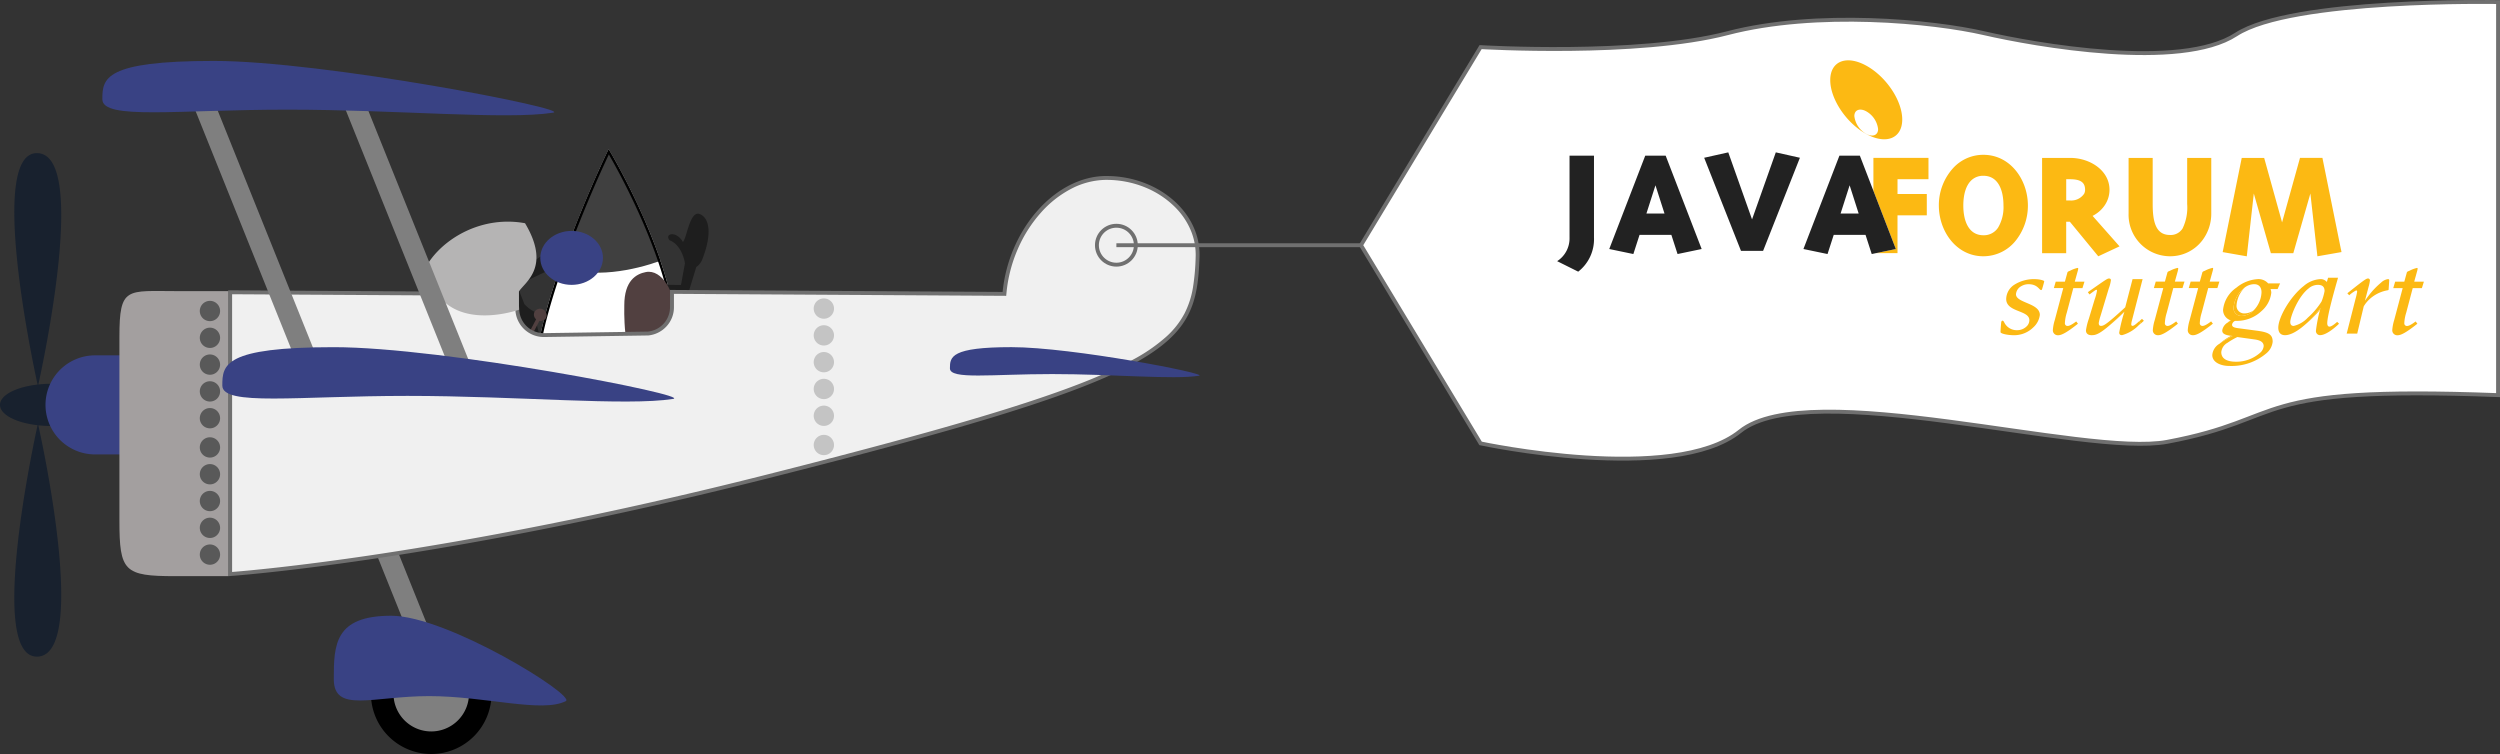 <svg xmlns="http://www.w3.org/2000/svg" xmlns:xlink="http://www.w3.org/1999/xlink" width="642.34" height="193.727" viewBox="0 0 642.34 193.727"><rect x="0" y="0" width="642.34" height="193.727" fill="#333333" stroke="none"/><defs><clipPath id="a"><rect width="642.34" height="193.727" fill="none"/></clipPath><clipPath id="b"><path d="M144.98,98.148c12.812-7.607,17.183-4.993,19.548-2.379,1.493,1.65,2.187,3.3,3.7,2.379,13.683-8.317-2.2-43.338-11.85-59.808-11.7,24.482-28.124,69.735-11.4,59.808" fill="none"/></clipPath><linearGradient id="c" x1="-2.373" y1="2.211" x2="-2.354" y2="2.211" gradientUnits="objectBoundingBox"><stop offset="0" stop-color="#d6d6d6"/><stop offset="0.183" stop-color="#d6d6d6"/><stop offset="0.926" stop-color="#fff"/><stop offset="1" stop-color="#fff"/></linearGradient><clipPath id="d"><path d="M144.011,68.341c8.1,3.459,19.113,1.046,25.682-1.333A167.9,167.9,0,0,0,156.381,38.34a312.233,312.233,0,0,0-12.37,30" fill="none"/></clipPath><linearGradient id="e" x1="-5.254" y1="4.428" x2="-5.217" y2="4.428" gradientUnits="objectBoundingBox"><stop offset="0" stop-color="#1e1e1e"/><stop offset="0.244" stop-color="#1e1e1e"/><stop offset="1" stop-color="#404040"/></linearGradient><clipPath id="g"><path d="M275.017,48.056a27.717,27.717,0,0,0-8.038,6.362,35.257,35.257,0,0,0-5.921,9.356,37.33,37.33,0,0,0-2.939,11.282l-.045.453-.456,0L172.66,75v3.974a6.694,6.694,0,0,1-1.787,4.552,6.853,6.853,0,0,1-4.377,2.172l-.02,0h-.021l-26.689.4h-.007a6.812,6.812,0,0,1-6.847-6.739l-.305-3.823-73.469-.441v72.4c2.706-.205,15.61-1.268,36.582-4.4,13.865-2.066,28.487-4.617,43.46-7.58,18.717-3.7,38.038-8.065,57.427-12.965,27.411-6.927,47-12.281,61.652-16.851,15.262-4.759,25.779-8.848,33.1-12.867a44,44,0,0,0,8.605-5.936,22.2,22.2,0,0,0,4.82-6.121A23.122,23.122,0,0,0,307,74a59.111,59.111,0,0,0,.711-7.938,16.684,16.684,0,0,0-1.265-7.011,19.072,19.072,0,0,0-3.955-5.971,23.757,23.757,0,0,0-7.995-5.366,26.548,26.548,0,0,0-10.19-2,20.228,20.228,0,0,0-9.289,2.341" fill="none"/></clipPath><linearGradient id="h" x1="-0.238" y1="1.454" x2="-0.234" y2="1.454" gradientUnits="objectBoundingBox"><stop offset="0" stop-color="#fff"/><stop offset="1" stop-color="#f0f0f0"/></linearGradient></defs><g clip-path="url(#a)"><path d="M160.7,87.708c-16.291,4.961-18.729,8.866-18.566,11.815.063,1.121,22.364-5.907,22.364-5.907s2.4,1.273,2.611,5.063,43.381-15.19,43.381-15.19-27.835-3.761-49.79,4.219"/><path d="M130.119,71.747l1.9,7.267a4.434,4.434,0,0,0-.237,2.441c1.147,6.324,3.641,9.168,6.082,8.5s-.384-6.531-.106-7.918c2.828,1.361,4.771-1.134,2.844-1.593-2.486.742-4.954-1.246-5.878-2.333L132.841,73.3l9.723-4.611-2.66-3.455Z" fill="#1e1e1e"/></g><g clip-path="url(#b)"><path d="M128.257,108.442l53.818-.368-.163-70.1-53.818.368Z" fill="url(#c)"/></g><g clip-path="url(#d)"><path d="M144.033,72.725l26.45-.954-.812-34.357-26.45.954Z" fill="url(#e)"/></g><g clip-path="url(#a)"><path d="M170.455,71.477c-3.306-11.307-9.291-23.568-14.019-31.795C150.7,51.832,143.99,68.6,140.625,81.307a74.661,74.661,0,0,0-1.854,8.818,20.2,20.2,0,0,0-.1,6.189c.3,1.523.9,2.282,1.691,2.518.864.257,2.235,0,4.294-1.223,10.5-6.232,15.64-5.807,18.671-3.74a12.041,12.041,0,0,1,2.6,2.593c.158.2.3.379.439.538a2.554,2.554,0,0,0,.839.742c.153.063.348.086.7-.13,3.175-1.93,4.7-5.438,4.978-10.041s-.7-10.2-2.428-16.094M156.38,38.34q-.162.339-.326.684c-11.676,24.63-27.647,68.96-11.077,59.125,14.575-8.651,18.227-4.083,20.429-1.329.956,1.2,1.639,2.05,2.824,1.329,13.5-8.209-1.789-42.428-11.468-59.153-.129-.223-.256-.441-.382-.656" fill-rule="evenodd"/><path d="M175.716,76.467,166.237,77.6a2.041,2.041,0,0,1-2.188-1.107,2.833,2.833,0,0,1-.24-.889,2.973,2.973,0,0,1,.327-1.349,2.013,2.013,0,0,1,1.9-1.081l8.94.034,1.008-5.541c-.217-1.576-1.306-4.966-3.934-5.919-1.46-1.666,1.662-2.638,3.421.424,1.021-1.062,1.778-8.162,4.322-7.168s3.179,5.168.674,11.585a4.379,4.379,0,0,1-1.573,2.034l-2.128,6.969a1.251,1.251,0,0,1-1.05.876" fill="#1e1e1e"/><path d="M146.869,59.332c4.445,0,8.049,3.1,8.049,6.931s-3.6,6.931-8.049,6.931-8.049-3.1-8.049-6.931,3.6-6.931,8.049-6.931" fill="#394284"/><path d="M140.3,81.679a1.673,1.673,0,0,0-2.953-1.558,1.582,1.582,0,0,0,.4,1.919L133.1,90.854l.83.439,4.666-8.84a1.573,1.573,0,0,0,1.709-.774" fill="#514040"/><path d="M173.54,81.375c0-6.338-3.473-12.266-7.588-11.475-2.5.48-5.549,2.212-5.549,8.55,0,0-.459,14.4,3.617,14.4h1.932C170.143,92.85,173.54,87.712,173.54,81.375Z" fill="#514040"/><rect width="5.32" height="41.938" transform="matrix(0.928, -0.373, 0.373, 0.928, 94.669, 137.231)" fill="#7f7f7f"/></g><g clip-path="url(#g)"><rect width="248.661" height="101.781" transform="translate(59.138 45.715)" fill="url(#h)"/></g><g clip-path="url(#a)"><path d="M284.307,46.215a19.745,19.745,0,0,0-9.061,2.285,27.228,27.228,0,0,0-7.893,6.25,34.758,34.758,0,0,0-5.837,9.223,36.88,36.88,0,0,0-2.9,11.131l-.089.908L173.16,75.5v3.471a7.191,7.191,0,0,1-1.919,4.891,7.357,7.357,0,0,1-4.7,2.331l-.041,0h-.041l-26.7.4a7.311,7.311,0,0,1-7.346-7.218l-.268-3.348L59.638,75.6v71.36c3.6-.285,16.2-1.4,36.009-4.349,13.857-2.066,28.471-4.615,43.436-7.576,18.709-3.7,38.021-8.062,57.4-12.96,27.4-6.925,46.984-12.277,61.626-16.843,15.228-4.75,25.717-8.826,33.009-12.828a43.533,43.533,0,0,0,8.507-5.867,21.693,21.693,0,0,0,4.715-5.984,22.638,22.638,0,0,0,2.166-6.637,58.893,58.893,0,0,0,.7-7.869,16.192,16.192,0,0,0-1.228-6.8,18.582,18.582,0,0,0-3.853-5.815,23.253,23.253,0,0,0-7.825-5.25,26.074,26.074,0,0,0-10-1.96m0-1c13.2,0,24.325,9.349,23.9,20.865-.846,23.16-6.287,30.377-111.481,56.961-85.04,21.49-138.092,24.992-138.092,24.992V74.59l74.431.446.344,4.3a6.3,6.3,0,0,0,6.346,6.26l26.689-.4a6.293,6.293,0,0,0,5.712-6.227V74.494l85.461.513c1.576-16.066,13.484-29.792,26.686-29.792" fill="#707070"/><path d="M26.3,104.029c0-3-5.885-5.424-13.145-5.424a31.1,31.1,0,0,0-3.3.178c1.2-5.42,12.673-58.65-.1-59.43-13-.793-1.278,54.056-.1,59.452C4.091,99.436,0,101.534,0,104.029s4.091,4.594,9.653,5.225c-1.182,5.392-12.9,60.246.1,59.452,12.774-.78,1.3-54.014.1-59.431a30.837,30.837,0,0,0,3.3.179c7.259,0,13.145-2.429,13.145-5.425" fill="#18212e"/><path d="M11.692,104.03a12.727,12.727,0,0,0,12.727,12.727h9.39a12.728,12.728,0,0,0,0-25.455H24.42A12.729,12.729,0,0,0,11.692,104.03Z" fill="#394284"/><path d="M58.638,74.8H45.6c-13.078,0-14.918-1.29-14.918,11.788v47.155c0,13.078,1.214,14.292,14.292,14.292H58.638Z" fill="#a39f9f"/><path d="M56.551,79.91A2.608,2.608,0,1,1,53.943,77.3a2.608,2.608,0,0,1,2.608,2.608" fill="#595959"/><path d="M56.551,86.795a2.608,2.608,0,1,1-2.608-2.608,2.608,2.608,0,0,1,2.608,2.608" fill="#595959"/><path d="M56.551,93.681a2.608,2.608,0,1,1-2.608-2.608,2.608,2.608,0,0,1,2.608,2.608" fill="#595959"/><path d="M56.551,100.566a2.608,2.608,0,1,1-2.608-2.608,2.608,2.608,0,0,1,2.608,2.608" fill="#595959"/><path d="M56.551,107.451a2.608,2.608,0,1,1-2.608-2.608,2.608,2.608,0,0,1,2.608,2.608" fill="#595959"/><path d="M56.551,114.963a2.608,2.608,0,1,1-2.608-2.608,2.608,2.608,0,0,1,2.608,2.608" fill="#595959"/><path d="M56.551,121.848a2.608,2.608,0,1,1-2.608-2.608,2.608,2.608,0,0,1,2.608,2.608Z" fill="#595959"/><path d="M214.288,79.284a2.608,2.608,0,1,1-2.608-2.608,2.608,2.608,0,0,1,2.608,2.608" fill="#c4c4c4"/><path d="M214.288,86.17a2.608,2.608,0,1,1-2.608-2.608,2.608,2.608,0,0,1,2.608,2.608" fill="#c4c4c4"/><path d="M214.288,93.055a2.608,2.608,0,1,1-2.608-2.608,2.608,2.608,0,0,1,2.608,2.608" fill="#c4c4c4"/><path d="M214.288,99.94a2.608,2.608,0,1,1-2.608-2.608,2.608,2.608,0,0,1,2.608,2.608" fill="#c4c4c4"/><path d="M214.288,106.826a2.608,2.608,0,1,1-2.608-2.608,2.608,2.608,0,0,1,2.608,2.608Z" fill="#c4c4c4"/><path d="M214.288,114.337a2.608,2.608,0,1,1-2.608-2.608,2.608,2.608,0,0,1,2.608,2.608Z" fill="#c4c4c4"/><path d="M56.551,128.734a2.608,2.608,0,1,1-2.608-2.608,2.608,2.608,0,0,1,2.608,2.608" fill="#595959"/><path d="M56.551,135.619a2.608,2.608,0,1,1-2.608-2.608,2.608,2.608,0,0,1,2.608,2.608" fill="#595959"/><path d="M56.551,142.5a2.608,2.608,0,1,1-2.608-2.608,2.608,2.608,0,0,1,2.608,2.608" fill="#595959"/><path d="M133.339,74.873c1.56-2.421,8.289-6.255,1.56-17.522-14.631-2.66-27.228,8.476-27.228,17.292a20.894,20.894,0,0,1,7.2,3.521c7.2,5.513,18.465,1.385,18.465,1.434Z" fill="#b5b4b4"/><path d="M308.052,96.544c-6.658,1.038-22.131-.432-37.7-.432s-26.285,1.491-26.285-1.47.255-5.447,15.823-5.447,51.087,6.894,48.162,7.349" fill="#394284"/><rect width="5.321" height="72.995" transform="translate(49.403 26.42) rotate(-21.893)" fill="#7f7f7f"/><rect width="5.321" height="77.511" transform="translate(86.923 23.535) rotate(-21.913)" fill="#7f7f7f"/><path d="M172.921,102.5c-12.049,1.878-40.053-.782-68.228-.782s-47.572,2.7-47.572-2.66S57.587,89.2,85.762,89.2s92.459,12.476,87.159,13.3" fill="#394284"/><path d="M142.1,28.954c-12.049,1.878-40.053-.782-68.228-.782S26.3,30.872,26.3,25.512s.462-9.859,28.637-9.859,92.457,12.477,87.163,13.3" fill="#394284"/><path d="M110.8,162.743a15.492,15.492,0,1,1-15.492,15.492A15.492,15.492,0,0,1,110.8,162.743"/><path d="M110.8,168.533a9.7,9.7,0,1,1-9.7,9.7,9.7,9.7,0,0,1,9.7-9.7" fill="#7f7f7f"/><path d="M145.376,180.147c-6.2,3.1-20.62-1.291-35.124-1.291s-24.49,4.452-24.49-4.388S86,158.205,100.5,158.205s47.6,20.58,44.872,21.942" fill="#394284"/><circle cx="5" cy="5" r="5" transform="translate(281.84 58.004)" fill="none" stroke="#707070" stroke-miterlimit="10" stroke-width="1"/><line x2="62.645" transform="translate(286.84 63.004)" fill="none" stroke="#707070" stroke-miterlimit="10" stroke-width="1"/><path d="M574.531,8.86c-14.309,9.328-51.691,2.672-64.744-.328s-42.947-6-65.947,0-63.425,3.575-63.425,3.575L349.69,63l30.725,50.924s49.57,10.637,66.647-3.1c17.778-14.3,88.572,6.678,109.778,2.7,32-6,19.681-14.494,85-12V.532s-53-1-67.309,8.328" fill="#fff" fill-rule="evenodd"/><path d="M574.531,8.86c-14.309,9.328-51.691,2.672-64.744-.328s-42.947-6-65.947,0-63.425,3.575-63.425,3.575L349.69,63l30.725,50.924s49.57,10.637,66.647-3.1c17.778-14.3,88.572,6.678,109.778,2.7,32-6,19.681-14.494,85-12V.532S588.84-.468,574.531,8.86Z" fill="none" stroke="#707070" stroke-miterlimit="10" stroke-width="1"/><path d="M488.752,30.706c0-4.856-4.131-11.03-9.249-13.838s-9.248-1.142-9.248,3.718,4.131,11.03,9.248,13.839,9.249,1.139,9.249-3.719m-6.2,2.459c0,1.58-1.388,2.139-3.052,1.229a6.033,6.033,0,0,1-3.053-4.564c0-1.58,1.388-2.139,3.053-1.229a6.038,6.038,0,0,1,3.052,4.563Zm79.41,7.41V52.4a12.361,12.361,0,0,1-1.163,6.273,3.577,3.577,0,0,1-3.267,1.7c-3.7,0-4.429-3.539-4.429-7.972V40.575h-6.193V54.838a10.678,10.678,0,0,0,10.345,11c.092,0,.185.005.277.005a10.358,10.358,0,0,0,8.311-4.061,11.333,11.333,0,0,0,2.312-6.951V40.575Zm39.5,23.463L596.715,40.57h-5.763l-4.1,14.747-.505,1.82-4.6-16.564h-5.763l-4.9,24.2,6.194,1.085.112-1,1.694-15.141.477,1.671,3.908,13.665h5.762l.255-.887,4.133-14.454.143,1.284,1.663,14.855,6.194-1.085-.147-.726ZM481.346,40.575v8.466L487.1,63.977l-5.13,1.068h5.567V55.32h7.527V49.839H487.54V46.047h7.955V40.57H481.346Zm68.2,42.966c.417-.334.846-.7,1.291-1.129l-.484-.489c-.293.267-.535.484-.745.655l.471.476c-.18.173-.355.323-.535.484Zm-3.787-3.426q-1.71,1.7-3.516,3.284c.926-.765,2.088-1.81,3.568-3.241a.172.172,0,0,1,.014-.044Zm27.319,2.168a5.166,5.166,0,0,0-.668.575,7.011,7.011,0,0,1,.83-.505c-.057-.02-.11-.047-.166-.07Zm1.565-3.748a7.184,7.184,0,0,1,2.139-4.688,7.218,7.218,0,0,0-2.9,5.33,1.965,1.965,0,0,0,1.935,1.994h.094a4.453,4.453,0,0,0,3.147-1.443,4.14,4.14,0,0,1-2.392.8,1.964,1.964,0,0,1-2.028-1.9c0-.031,0-.061,0-.092Zm-1.08,7.793-.3-.032a13.506,13.506,0,0,0-2.978,2.027,20.974,20.974,0,0,1,3.278-1.937v-.058Zm22.61-7.163a27.109,27.109,0,0,1-3.808,4.152,27.4,27.4,0,0,0,3.725-3.712l.1-.447-.02.009Zm-46.579,3.407-.2.177c.065-.049.134-.1.208-.161l-.014-.014Zm-26.54-10.845a9.455,9.455,0,0,0-5.563,1.47,4.474,4.474,0,0,0-2.027,3.621c0,3.458,5.951,2.815,5.951,5.447a2.191,2.191,0,0,1-.535,1.421,3.441,3.441,0,0,1-2.554,1.15,3.566,3.566,0,0,1-3.434-2.15c-.134-.179-.25-.3-.4-.3s-.291.184-.323.582c-.134,1.5-.161,2.113-.161,2.359,0,.4,1.806.8,3.45.8a6.966,6.966,0,0,0,4.972-2.017,5.137,5.137,0,0,0,1.679-3.191c0-3.091-6.132-3.031-6.132-5.325a2.581,2.581,0,0,1,1.343-2.056,3.639,3.639,0,0,1,1.9-.515c2.311,0,2.729,1.5,3.208,1.5.161,0,.193-.092.258-.242.023-.061.092-.294.175-.578.161-.555.373-1.313.373-1.414,0-.277-1.417-.554-2.188-.554Zm10.812-2.155a2.646,2.646,0,0,0,.1-.551c0-.122-.032-.183-.161-.183a7.828,7.828,0,0,0-1.9.708l-.426.179a.535.535,0,0,0-.322.43l-.434,1.562-.178.646h-2.354l-.484,1.656h2.42l-2.192,8.258a11.152,11.152,0,0,0-.484,2.54,1.269,1.269,0,0,0,1.215,1.32,1.222,1.222,0,0,0,.171,0c.871,0,2.259-.734,5.064-2.966l-.024-.032-.428-.55c-1.291.979-1.872,1.162-2.192,1.162a.668.668,0,0,1-.712-.621.609.609,0,0,1,0-.113,10.4,10.4,0,0,1,.484-2.663l1.677-6.33h2.353l.2-.645.317-1.015h-2.487l.774-2.787Z" fill="#fcb913" fill-rule="evenodd"/><path d="M550.512,71.722H547.93l-1.886,7.237c-1.218,1.118-2.172,1.975-2.932,2.632-2.273,1.968-2.782,2.139-3.289,2.139-.419,0-.58-.276-.58-.735a11.483,11.483,0,0,1,.45-1.805l2.128-7.066a9.088,9.088,0,0,0,.548-2.139c0-.306-.226-.43-.484-.43-.4,0-.645.162-4.637,2.952l-.807.565.42.582c1.482-1.1,1.613-1.193,1.775-1.193.1,0,.161.061.161.214a12.727,12.727,0,0,1-.612,2.294L536.7,81.895a15.714,15.714,0,0,0-.742,3c0,.765.517,1.225,1.452,1.225.907,0,1.835-.109,4.833-2.716q1.806-1.588,3.515-3.283h.065l-.014.045a42.948,42.948,0,0,0-1.308,5.28c0,.521.322.668.742.668a9.564,9.564,0,0,0,4.3-2.577c.176-.162.351-.312.534-.484l-.47-.476-.208.161c-.742.668-1.154.985-1.482.985-.258,0-.322-.214-.322-.4a4.968,4.968,0,0,1,.193-1.04l2.726-10.57Zm9.051-2.152a2.716,2.716,0,0,0,.1-.551c0-.122-.032-.184-.162-.184a7.9,7.9,0,0,0-1.9.709l-.425.179a.533.533,0,0,0-.322.429l-.435,1.563-.179.646h-2.354l-.484,1.656h2.42l-2.2,8.253a11.2,11.2,0,0,0-.484,2.54,1.269,1.269,0,0,0,1.215,1.32,1.25,1.25,0,0,0,.173,0c.871,0,2.259-.734,5.062-2.966l-.024-.032-.427-.55c-1.291.979-1.872,1.162-2.194,1.162a.668.668,0,0,1-.712-.621.72.72,0,0,1,0-.113,10.447,10.447,0,0,1,.484-2.663l1.678-6.33h2.365l.2-.645.317-1.015H558.8l.774-2.787Zm8.979,13.555-.426-.549c-1.291.978-1.872,1.162-2.194,1.162a.668.668,0,0,1-.712-.621.619.619,0,0,1,0-.114,10.352,10.352,0,0,1,.484-2.662l1.677-6.33h2.354l.2-.646.317-1.015h-2.484l.774-2.787a2.635,2.635,0,0,0,.1-.551c0-.122-.032-.183-.161-.183a7.843,7.843,0,0,0-1.9.708l-.425.18a.533.533,0,0,0-.323.429l-.434,1.563-.179.645h-2.355l-.484,1.657h2.421L562.6,82.268a11.155,11.155,0,0,0-.484,2.54,1.269,1.269,0,0,0,1.215,1.32,1.254,1.254,0,0,0,.173,0c.87,0,2.259-.735,5.064-2.967l-.025-.032Zm17.3-10.306h-3.066a3.31,3.31,0,0,0-2.708-1.1,9.526,9.526,0,0,0-5.453,2.192,7.877,7.877,0,0,0-3.43,5.682,2.806,2.806,0,0,0,1.889,2.686c.056.022.108.049.165.069a7.006,7.006,0,0,0-.83.505,2.862,2.862,0,0,0-1.433,2.024c0,.556.181,1.167,2.281,1.408.1.01.193.022.3.032v.061a20.974,20.974,0,0,0-3.278,1.936,3.694,3.694,0,0,0-1.864,2.9c0,1.99,2.377,2.807,4.277,2.807a13.834,13.834,0,0,0,9.639-3.261,4.47,4.47,0,0,0,1.6-2.954c0-1.9-1.092-2.452-4.144-2.85l-4.617-.615c-1.193-.153-1.677-.368-1.677-.918a1.256,1.256,0,0,1,.8-.98h.42a9.165,9.165,0,0,0,6.384-2.55,7.281,7.281,0,0,0,2.48-4.679,2.752,2.752,0,0,0-.194-.949H585.2l.283-.646.363-.822Zm-13.511,15.25a17.728,17.728,0,0,1,2.526-1.47l4.411.612c1.386.183,2.353.646,2.353,1.716a2.548,2.548,0,0,1-.864,1.672,9.169,9.169,0,0,1-6.26,2.34c-2.385,0-3.771-.826-3.771-2.449a3.091,3.091,0,0,1,1.6-2.42Zm4.449-14.222a4.129,4.129,0,0,1,2.385-.833c1.354,0,1.9.92,1.9,2.086a7.013,7.013,0,0,1-2.005,4.627,4.458,4.458,0,0,1-3.147,1.442,1.965,1.965,0,0,1-2.029-1.9c0-.031,0-.062,0-.093a7.223,7.223,0,0,1,2.9-5.33Zm21.955-2.492h-.565l-.016.054-.306,1.044a2.045,2.045,0,0,0-1.738-.731,7.1,7.1,0,0,0-4.2,1.763c-3.539,2.776-6.536,8.118-6.536,10.706,0,1.1.485,1.929,1.738,1.929,1.579,0,3.528-1.274,5.26-2.807a27.047,27.047,0,0,0,3.807-4.152l.02-.01-.1.448a37.219,37.219,0,0,0-1.049,5.354A1.06,1.06,0,0,0,596,86.112a.948.948,0,0,0,.119,0c1.337,0,3.215-1.437,4.333-2.438.208-.186.391-.358.535-.5l-.484-.479c-.452.4-1.42,1.227-1.968,1.227-.452,0-.58-.459-.58-.858,0-2,1.872-8.553,2.774-11.713ZM593.3,73.989a3.755,3.755,0,0,1,2.19-.8c1,0,1.775.307,1.775,1.6a13.823,13.823,0,0,1-.774,2.674,19.025,19.025,0,0,1-3.521,4.144,7.205,7.205,0,0,1-3.645,2.139c-.582,0-.872-.368-.872-1.012,0-1.337,2.027-6.684,4.852-8.731Zm18.565-1.446A20.522,20.522,0,0,0,608.559,76c-.334.433-.618.834-.831,1.17h-.064l.936-3.566a8.613,8.613,0,0,0,.323-1.622.491.491,0,0,0-.517-.428c-.391,0-1.011.4-4.512,3.178l-.778.618.484.52a8.052,8.052,0,0,1,1.776-1.255c.133,0,.258.092.258.337a14.5,14.5,0,0,1-.388,1.746l-2.3,9.02h2.709l.154-.646,1.524-6.366a8.469,8.469,0,0,1,2.17-2.406,9.2,9.2,0,0,1,3.963-1.715c.194-.031.258-.092.258-.242l.022-.3.134-2.023c0-.213-.1-.305-.323-.305a3.241,3.241,0,0,0-1.7.822Zm8.434-.181.774-2.787a2.708,2.708,0,0,0,.1-.551c0-.122-.032-.183-.161-.183a7.872,7.872,0,0,0-1.9.709l-.426.179a.534.534,0,0,0-.322.429l-.433,1.564-.177.645H615.4l-.485,1.657h2.421l-2.192,8.257a11.155,11.155,0,0,0-.484,2.54,1.269,1.269,0,0,0,1.215,1.32,1.222,1.222,0,0,0,.171,0c.87,0,2.259-.734,5.064-2.966l-.024-.032-.427-.549c-1.291.978-1.872,1.162-2.194,1.162a.668.668,0,0,1-.712-.622.61.61,0,0,1,0-.113,10.386,10.386,0,0,1,.484-2.662l1.677-6.33h2.355l.2-.646.317-1.017ZM509.6,39.775a10.481,10.481,0,0,0-7.728,3.367,14.186,14.186,0,0,0-3.712,9.667c0,6.582,4.473,13.034,11.439,13.034a10.619,10.619,0,0,0,8.493-4.252,14.4,14.4,0,0,0,2.948-8.781c0-6.582-4.474-13.034-11.441-13.034Zm-3.019,6.49a4.359,4.359,0,0,1,3.021-1.1c3.743,0,5.164,3.576,5.164,7.639a10.282,10.282,0,0,1-1.371,5.655,4.338,4.338,0,0,1-3.786,1.985c-3.743,0-5.164-3.576-5.164-7.641,0-2.7.625-5.176,2.139-6.541Zm31.089,9.2a8.983,8.983,0,0,0,1.011-.606A8.029,8.029,0,0,0,540.6,53a7.123,7.123,0,0,0,1.409-4.229c0-4.93-4.946-8.2-10.141-8.2h-7.181V65.05h6.192V56.974h.944l7.3,8.876,5.463-2.552-.332-.374-6.6-7.461Zm-1.937-6.684a2.178,2.178,0,0,1-.236.992,4.025,4.025,0,0,1-3.626,1.738h-.988V46.05h.988c2.875,0,3.863.936,3.863,2.725Z" fill="#fcb913" fill-rule="evenodd"/><path d="M477.559,54.865h-4.646l2.323-7.254,2.322,7.254Zm-6.408,5.481h8.172l1.591,4.926,6.194-1.291L477.86,39.99h-5.245l-9.249,23.99,6.193,1.291,1.592-4.926Zm-67.88-20.352h6.283V61.067A10.572,10.572,0,0,1,405.5,69.8l-5.414-2.7a6.936,6.936,0,0,0,3.183-6.043Zm24.4,14.871h-4.646l2.322-7.254,2.323,7.254Zm-6.409,5.481h8.172l1.592,4.926,6.194-1.291L427.968,39.99h-5.245l-9.249,23.99,6.194,1.291,1.591-4.926Zm35.008-21.2,6.194,1.388L453,64.464h-5.676l-9.462-23.928,6.193-1.388,6.107,17.225,6.106-17.229Z" fill="#222" fill-rule="evenodd"/></g></svg>